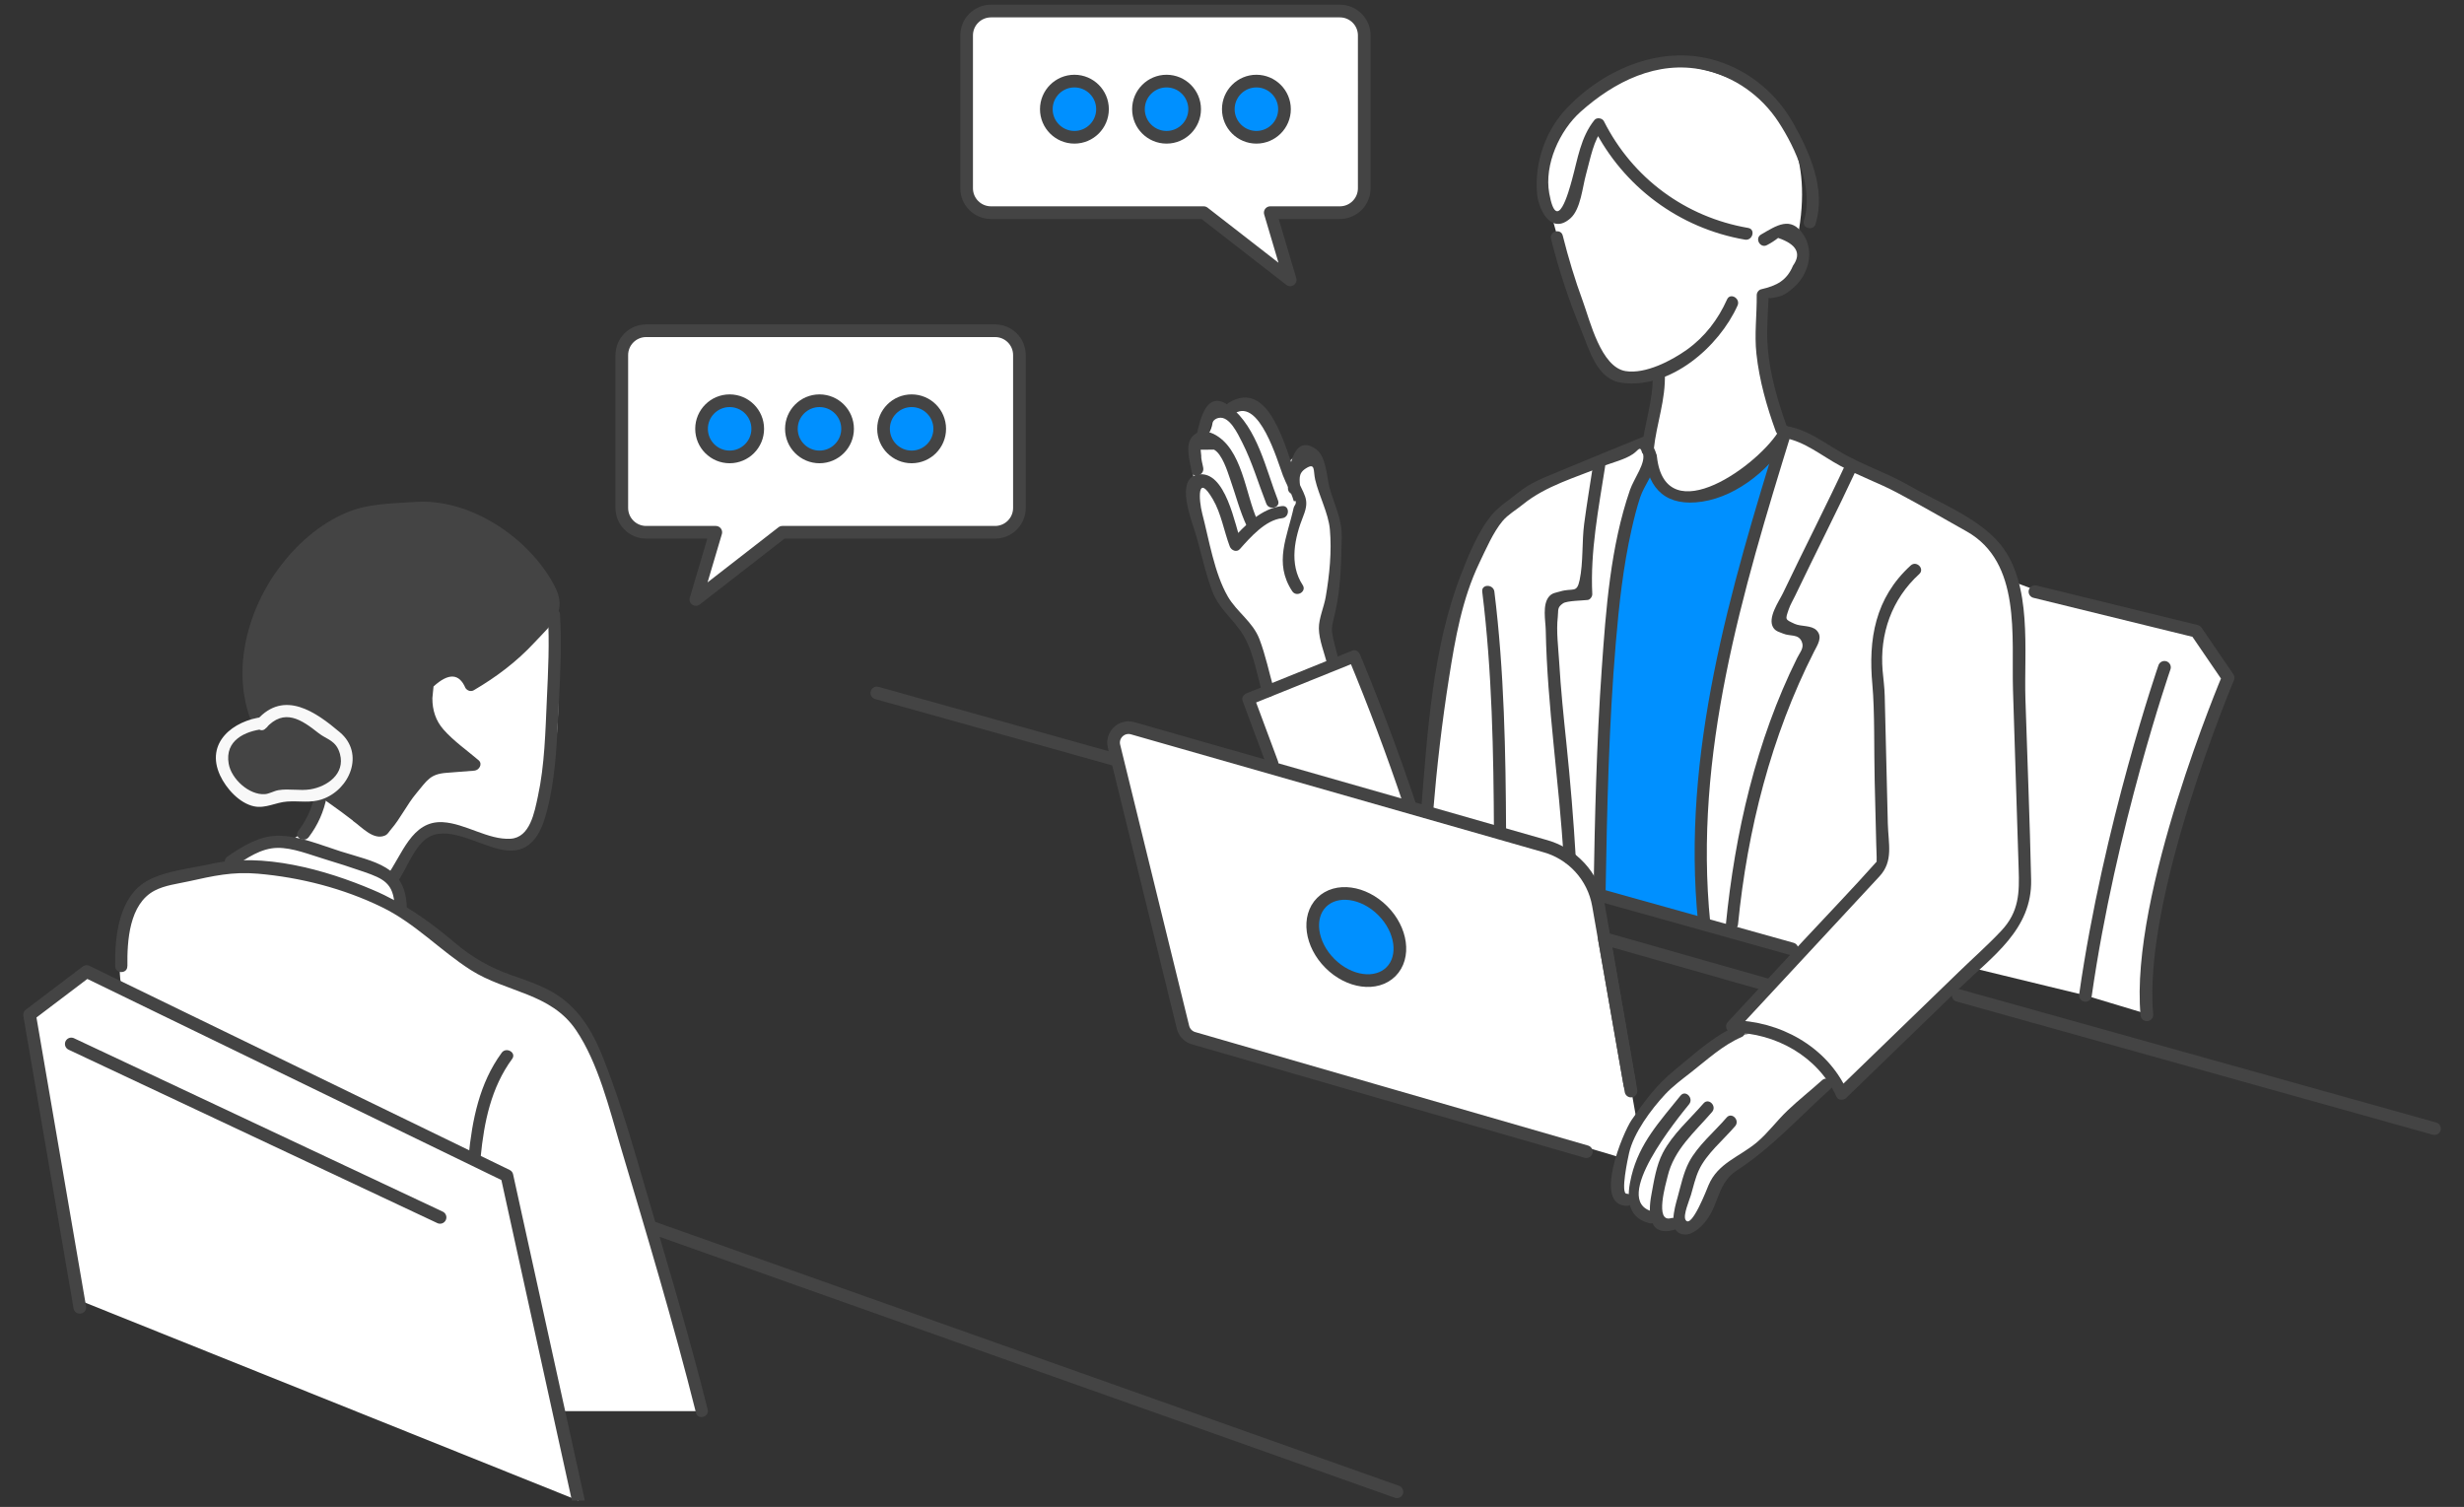 <?xml version="1.0" encoding="UTF-8"?><svg id="_レイヤー_2" xmlns="http://www.w3.org/2000/svg" xmlns:xlink="http://www.w3.org/1999/xlink" viewBox="0 0 517.49 316.48"><rect x="0" y="0" width="517.49" height="316.48" fill="#333333" stroke="none"/><defs><style>.cls-1{fill:#0090ff;}.cls-2,.cls-3{fill:#fff;}.cls-2,.cls-4{stroke:#444;stroke-linecap:round;stroke-linejoin:round;stroke-width:2.66px;}.cls-5,.cls-4{fill:none;}.cls-6{fill:#444;}.cls-7{fill:#f8f8f8;}.cls-8{clip-path:url(#clippath);}</style><clipPath id="clippath"><rect class="cls-5" width="517.49" height="315.15"/></clipPath></defs><g id="_レイヤー_3"><g class="cls-8"><polygon class="cls-3" points="16.49 273.02 6.21 213.12 18.19 204.04 106.46 246.91 121.47 315.15 16.49 273.02"/><path class="cls-3" d="M25.45,206.65c-.47-1.01-1.97-18.44,10.51-22.07l12.48-3.62s5.72-4.85,9.84-4.18c4.12.67,8.02-4.89,8.02-4.89l.82-3.67s-9.17-1.82-11.25,0c-2.09,1.82-13.52-5.07-8.2-12.64,0,0,2.35-3.9,6.66-3.65,0,0-9.84-37.47,27.04-44.93,0,0,23.2-5.02,35.02,19.68,0,0,1.94,22.89,0,31.19-1.94,8.3-1.28,23.94-16,17.31-14.73-6.64-15.54,5.66-15.54,5.66l-2.5,2.74s2.91,5.43,1.95,7.67c0,0,17.52,13.65,21.33,14.26s16.87,5.86,18.98,14.95l12.72,37.48,10.08,38.43h-30.9L25.45,206.65Z"/><path class="cls-3" d="M340.71,243.23c-3.37-1.22-91.83-26.52-91.83-26.52l-13.29-53.4s-7.92-15.24,8.42-8.63l77.68,22.2s12.13,2.4,14.02,13.18l8.1,45.75-3.09,7.41Z"/><path class="cls-3" d="M267.17,160.2l-4.98-13.38s4.11-.2,4.15-1.67-3.31-11.45-3.31-11.45l-6.1-7.81s-7.15-17.66-6.44-23.28c.72-5.62-1.92-9.61,1.99-10.71,3.91-1.1.87-8.78,4.44-5.5,0,0,4.98-4.31,7.39-.32l5.69,11.6s2.49-2.82,3.96-2.65,3.04,4.28,3.94,7.38c.9,3.1,2.98,10.1,2.67,14.71s-1.93,13.19-1.93,13.19l1.33,8.98,4.42-1.43,11.58,30.84,3.77,1.66s2.12-34,4.77-36.94,3.01-29.01,22.42-32.83l18.38-7.56s4.54-11.94,3.02-14.61-1.14,0-1.14,0c0,0-8.49,5.35-13.48-8.38-4.99-13.73-6.78-20.93-6.78-20.93l-1.08-3.84s-10.22-26.65,26.53-31.52c0,0,31.89,1.22,25.16,36.09,0,0,3.16,7.46-5.91,11.83-9.07,4.37-.47-.03-.47-.03,0,0-2.63,22.93,3.09,29.09l16.08,7.7,20.99,10.98s9.92,4.22,11.72,14.11c1.8,9.89,1.37,34.6,1.37,34.6l.9,22.6s.79,12.34-7.15,18.58c-7.94,6.24-12.74,12.33-12.74,12.33l-18.16,18.08s-1.86-2.38-2.2-3.19-9.02,7.85-9.02,7.85l-4.49,4.86-6.47,4.89-3.49,2.42-2.96,7.58-3.48,4.41-2.31-1.12h-3.14l-1.74-2.24-2.37.24-2.27-2.56-3.05-1.24s-2.09-10.12,1.99-15.92c0,0,17.23-17.86,22.83-18.32,5.6-.46-.55-.35-.55-.35l1.51-1.51-1.97-.34,14.72-15.87-79.16-20.94-32.67-9.66.14-8.5Z"/><path class="cls-3" d="M428.45,124.26l32.82,8.31,6.24,9.14s-20.98,60.81-16.03,71.41l-13.5-4.07-23.61-5.73,8.41-81.15,5.66,2.09Z"/><polygon class="cls-1" points="345.89 97.67 350.52 104.31 354.76 104.31 362.83 102.31 373.34 91.84 371.7 98.08 365.38 123.36 359.61 152.82 357.42 169.29 357.91 193.78 334.94 187.28 336.94 163.93 337.77 138.96 341.86 109.05 345.89 97.67"/><polygon class="cls-1" points="276.98 190.2 280.14 187.98 283.25 187.69 290.4 191.25 292.59 195.59 293.17 198.7 293.17 202.04 291.08 204.9 288.09 206.65 284.85 205.6 279.19 202.21 276.98 197.35 276 192.21 276.98 190.2"/><path class="cls-6" d="M325.74,50.16c1.66,6.54,3.73,12.93,6.34,19.16,1.77,4.24,3.28,10.38,8.56,11.08,10.22,1.35,20.4-7.59,24.28-16.23.67-1.49-1.53-2.78-2.2-1.29-1.89,4.22-4.65,7.85-8.44,10.56-3.23,2.31-8.7,5.16-12.86,4.5-5.2-.82-7.51-10.66-8.98-14.65-1.67-4.52-3.05-9.14-4.23-13.81-.4-1.59-2.86-.92-2.46.68h0Z"/><path class="cls-6" d="M381.3,47.03c2.23-7.23-1.17-14.95-4.72-21.23-3.49-6.17-9.16-10.89-15.95-13.01-11.37-3.56-23.53,1.53-31.51,9.86-4.52,4.72-6.85,11.42-6.32,17.94.28,3.41,2.97,8.88,7.05,5.23,2.14-1.91,2.51-6.58,3.23-9.14.99-3.59,1.56-7.14,3.57-9.66l-2-.26c6.29,12.47,18.04,21.19,31.82,23.57,1.61.28,2.3-2.18.68-2.46-13.18-2.27-24.27-10.45-30.29-22.4-.34-.68-1.5-.88-2-.26-2.91,3.65-3.49,8.13-4.73,12.61-.64,2.32-3.15,11.68-4.76,2.77-1.08-6.01,2.18-13.19,6.59-17.12,7.08-6.32,16.07-10.86,25.78-8.79,6.5,1.38,12.19,5.43,15.8,10.97s7.41,13.92,5.32,20.71c-.49,1.57,1.98,2.24,2.46.68h0Z"/><path class="cls-6" d="M347.1,78.4c.21,5.56-1.75,10.55-2.33,16-.17,1.63,2.38,1.62,2.55,0,.58-5.47,2.54-10.41,2.33-16-.06-1.64-2.61-1.64-2.55,0h0Z"/><path class="cls-6" d="M375.39,89.9c-2.54-6.99-4.64-14.55-4.19-22.05-.02.36.18-5.43.3-5.57-.62.72,1.92.06,2.18-.01,1.22-.33,2.39-1.28,3.3-2.14,2.89-2.71,4.08-7.35,1.78-10.84-2.66-4.04-5.67-1.9-8.9-.04-1.42.82-.14,3.03,1.29,2.2.81-.42,1.57-.91,2.29-1.48,3.9,1.33,4.94,3.27,3.13,5.82-1.31,3.14-3.43,4.21-6.68,4.96-.54.12-.94.69-.94,1.23.05,4.15-.52,8.19-.06,12.35.61,5.57,2.14,10.99,4.05,16.24.56,1.53,3.02.87,2.46-.68h0Z"/><path class="cls-6" d="M359.19,193.78c-3.57-35.26,6.72-69.43,17-102.74l-1.57.89c4.52.83,7.79,3.69,11.83,5.88s8.06,3.58,11.94,5.64c4.92,2.61,9.8,5.43,14.65,8.16,11.55,6.51,9.38,22.05,9.73,33.31.4,12.54.79,25.08,1.19,37.61.16,4.89.12,8.95-3.65,12.95-2.82,3-5.95,5.76-8.9,8.62-8.5,8.23-17,16.46-25.5,24.69l2,.26c-4.27-9.31-14.19-14.7-24.16-14.77l.9,2.18c10.02-10.8,20.04-21.6,30.07-32.4,2.98-3.21,1.87-6.8,1.76-11.13l-.65-26.77c-.04-1.81-.28-3.49-.44-5.29-.66-7.74,1.91-15.04,7.69-20.31,1.21-1.11-.59-2.91-1.8-1.8-7.49,6.84-8.93,15.49-8.04,25.08.5,5.46.33,13.84.48,20.19l.33,13.41c.03,1.15.11,2.32.08,3.47-.02,1.07.87-.93-.07.13-5,5.62-10.25,11.05-15.37,16.56s-10.55,11.37-15.83,17.06c-.74.8-.23,2.17.9,2.18,9.14.07,18.05,5,21.95,13.51.35.77,1.46.78,2,.26,7.96-7.71,15.92-15.42,23.88-23.12,6.87-6.65,15.22-12.27,14.99-22.73-.28-12.65-.8-25.31-1.2-37.96-.32-10.06,1.53-24.07-5.22-32.42-4.56-5.63-13.1-8.88-19.32-12.46-4.21-2.42-8.82-3.98-13.1-6.3s-7.65-5.26-12.44-6.13c-.69-.13-1.35.18-1.57.89-10.35,33.5-20.68,67.94-17.09,103.41.16,1.62,2.72,1.63,2.55,0h0Z"/><path class="cls-6" d="M387.82,97.03c-4.3,9.25-8.97,18.33-13.36,27.54-.81,1.69-3.36,5.24-2.01,7.28.51.77,1.29.89,2.06,1.22,1.43.61,3.16.02,3.88,1.65.59,1.34-.33,2.19-.97,3.5-8.58,17.28-13.05,36.78-14.95,55.9-.16,1.63,2.39,1.62,2.55,0,1.96-19.79,6.94-39.5,15.97-57.27.71-1.4,1.9-3.07.52-4.48-1.08-1.1-3.29-.75-4.59-1.35-2.06-.96-2.01-.83-1.23-3.11.32-.94.88-1.86,1.31-2.76,4.29-8.97,8.83-17.82,13.02-26.84.69-1.48-1.51-2.78-2.2-1.29h0Z"/><path class="cls-6" d="M373.86,90.06c-4.01,7.32-24.08,21.97-25.87,5.85-.18-1.61-2.73-1.63-2.55,0,.78,7.07,4.75,10.55,12.05,9.44,7.66-1.17,14.93-7.35,18.58-14,.79-1.44-1.41-2.73-2.2-1.29h0Z"/><path class="cls-6" d="M334.63,97.33c-.65,4.22-1.36,8.44-1.92,12.67-.5,3.81-.17,8.09-.95,11.81-.61,2.89-1.36,1.58-4.15,2.42-.84.25-1.6.29-2.24,1.01-1.52,1.7-.76,5.18-.73,7.16.31,15.99,2.83,31.89,3.76,47.86.1,1.63,2.65,1.64,2.55,0-.47-8.09-1.15-16.17-1.98-24.22-.59-5.66-1.18-11.32-1.51-17-.18-3.03-.64-6.45-.29-9.48.16-1.42-.2-1.98,1.12-2.86.82-.54,4.2-.57,5.18-.7.52-.07.96-.73.94-1.23-.44-8.99,1.31-17.91,2.69-26.75.25-1.61-2.21-2.3-2.46-.68h0Z"/><path class="cls-4" d="M333.16,241.87l-82.51-23.84c-1.07-.31-1.89-1.15-2.18-2.22l-14.49-59.03c-.62-2.33,1.51-4.47,3.85-3.85l86.43,24.7c5.92,1.56,10.38,6.41,11.44,12.44l6.6,37.71"/><polyline class="cls-4" points="371.14 206.84 336.94 197.11 342.54 229.14"/><ellipse class="cls-4" cx="284.85" cy="196.79" rx="7.84" ry="10.3" transform="translate(-55.72 259.06) rotate(-45)"/><path class="cls-6" d="M337.21,187.28c.3-17.43.67-34.88,2.14-52.26.67-7.95,1.54-15.93,3.29-23.72.52-2.32,1.09-4.63,1.84-6.89.79-2.38,3.14-5.41,3.44-7.79.2-1.58-.76-2.81-1.47-4.26-.23-.45-.95-.79-1.44-.59-6.06,2.47-12.11,4.95-18.15,7.46-3.12,1.3-5.55,2.23-8.09,4.3-1.72,1.4-3.83,2.73-5.29,4.41-2.92,3.36-5.13,8.78-6.72,12.92-5.97,15.53-6.98,33.23-8.33,49.73-.13,1.64,2.42,1.63,2.55,0,.78-9.51,1.86-18.84,3.35-28.28,1.29-8.19,2.74-16.53,6.35-24.06,1.34-2.79,2.91-6.47,4.91-8.85,1.12-1.33,2.91-2.37,4.26-3.47,4.79-3.9,11.07-5.65,16.77-7.99,1.98-.82,4.59-1.38,6.36-2.6,1.22-.84,1.37-1.83,2.02-.21.8,1.98-1.84,5.35-2.67,7.76-4.11,11.91-5.05,25.08-5.93,37.56-1.1,15.58-1.45,31.21-1.72,46.83-.03,1.64,2.52,1.64,2.55,0h0Z"/><path class="cls-6" d="M311.3,124.26c2.07,16.69,2.38,33.77,2.46,50.57,0,1.64,2.56,1.64,2.55,0-.08-16.8-.39-33.88-2.46-50.57-.2-1.61-2.75-1.63-2.55,0h0Z"/><line class="cls-4" x1="411.26" y1="209.05" x2="511.29" y2="237.03"/><line class="cls-4" x1="137.33" y1="257.92" x2="293.38" y2="313.3"/><line class="cls-4" x1="336.94" y1="188.27" x2="376.34" y2="199.29"/><line class="cls-4" x1="233.88" y1="159.44" x2="184.15" y2="145.53"/><path class="cls-6" d="M362.62,234.71c-2.57,3-6.01,5.81-7.88,9.33-1.18,2.23-1.73,4.97-2.41,7.41-.59,2.14-2.29,7.67,1.53,7.82,1.8.07,3.69-1.83,4.64-3.14,2.57-3.53,2.29-7.72,6.27-10.31,7.35-4.78,13.19-11.29,19.7-17.15,1.22-1.1-.59-2.9-1.8-1.8-2.39,2.15-4.92,4.14-7.24,6.35s-4.07,4.68-6.44,6.68c-3.7,3.11-8.19,4.33-10.17,9.03-.27.64-3.63,9.42-4.83,7.24-.54-.98.83-4.14,1.14-5.19.51-1.74.91-3.59,1.67-5.23,1.58-3.43,5.17-6.37,7.62-9.24,1.06-1.24-.73-3.05-1.8-1.8h0Z"/><path class="cls-6" d="M357.78,231.72c-2.89,3.35-6.46,6.41-8.54,10.38-1.4,2.68-1.87,5.89-2.42,8.85-.75,3.98-.52,8.86,4.82,7.34,1.58-.45.91-2.91-.68-2.46-3.53,1.01-1.06-7.37-.72-8.8,1.35-5.65,5.68-9.26,9.33-13.5,1.07-1.24-.73-3.05-1.8-1.8h0Z"/><path class="cls-6" d="M352.94,230.1c-4.36,5.44-8.61,9.93-10.3,16.86-1.02,4.16-1.16,8.67,3.72,9.93,1.59.41,2.27-2.05.68-2.46-8.93-2.32,5.53-19.82,7.71-22.53,1.02-1.27-.78-3.09-1.8-1.8h0Z"/><path class="cls-6" d="M364.49,215.61c-4.72,2.02-8.75,5.86-12.71,9.07s-6.32,6.52-9.08,10.49c-1.83,2.63-8.21,17.92-1.08,18.08,1.64.04,1.64-2.51,0-2.55-1.32-.03.27-7.48.53-8.59.99-4.22,4.59-9.08,7.54-12.25,1.58-1.7,3.55-3.16,5.37-4.58,3.41-2.66,6.72-5.76,10.71-7.48,1.5-.64.21-2.84-1.29-2.2h0Z"/><path class="cls-6" d="M115.06,129.07c.37,5.92.06,11.92-.21,17.84-.31,6.72-.45,13.74-1.88,20.34-.72,3.32-1.64,8.66-5.74,8.9-4.7.28-9.5-3.22-14.25-3.48-6.55-.36-8.55,6.98-11.73,11.28-.98,1.32,1.24,2.6,2.2,1.29,2.19-2.97,3.87-8.86,7.78-9.94,4.66-1.29,10.64,2.92,15.32,3.31,6.2.53,7.8-5.71,8.88-10.69,1.35-6.24,1.55-12.83,1.88-19.18s.71-13.15.3-19.68c-.1-1.63-2.65-1.64-2.55,0h0Z"/><path class="cls-6" d="M74.73,171.27c1.43.99,2.86,1.98,4.28,2.97.22.15.45.31.72.33.58.05.99-.53,1.28-1.03,2.63-4.51,5.88-8.64,9.64-12.26l8.96-.7c-1.83-1.57-3.66-3.14-5.49-4.71-.98-.84-1.96-1.69-2.72-2.72-1.92-2.61-2.2-6.12-1.6-9.3.27-1.43.8-2.96,2.06-3.68,1.26-.73,2.92-.4,4.12.43,1.2.83,2.04,2.06,2.86,3.27l2.92-1.72c5.8-3.45,10.25-8.72,14.59-13.88l.15-.43c-.06-3.13-2.04-5.86-4.09-8.22-5.75-6.64-13.29-12.5-22.05-13.14l-7.42.54c-8.98-.46-17.32,5.2-22.82,12.31-4.38,5.66-7.43,12.47-7.95,19.61-.51,7.14,1.68,14.58,6.58,19.79l15.98,12.54Z"/><path class="cls-6" d="M74.09,172.37c1.87,1.3,4.29,4.14,6.73,3.12.65-.27.84-.79,1.3-1.31,1.97-2.27,3.35-5.22,5.3-7.55,2.31-2.77,2.9-4.05,6.31-4.32l5.89-.46c1-.08,1.81-1.4.9-2.18-2.44-2.09-5.26-4.04-7.38-6.46-1.64-1.86-2.35-4.11-2.33-6.6l.24-2.44c3.16-2.88,5.39-2.77,6.71.33.39.56,1.11.83,1.75.46,4.78-2.81,8.97-5.96,12.77-10.05s7.12-6.45,4.05-12.13c-5.43-10.03-17.73-18.19-29.19-17.36-5.01.36-9.85.28-14.56,2.32-5.65,2.45-10.38,6.68-14.02,11.59-8.24,11.12-11.16,27.39-1.89,38.87,4.45,5.51,11.62,9.58,17.19,13.95,1.28,1,3.09-.79,1.8-1.8-5.15-4.04-10.71-7.82-15.56-12.21-12.91-11.68-5.49-33.01,5.58-42.91,8.74-7.81,24.5-10.15,34.9-4.15,3.53,2.04,6.62,4.72,9.4,7.69,1.51,1.61,3.19,3.3,4.16,5.3,1.87,3.88.83,3.95-1.39,6.51-4.29,4.94-8.89,8.88-14.51,12.18l1.75.46c-3.31-4.77-9.68-7.11-11.37.28-1.97,8.61,4.33,12.99,10.14,17.98l.9-2.18c-2.74.21-6.95-.32-9.45.81s-4.82,4.93-6.39,7c-.59.77-3.14,5.65-3.86,5.78-1.09.19-3.44-1.97-4.54-2.73-1.35-.94-2.63,1.27-1.29,2.2Z"/><path class="cls-6" d="M26.76,202.91c-.08-5.28.37-13.06,5.7-15.86,2.17-1.14,4.77-1.42,7.15-1.95,5.16-1.14,9.19-2.07,14.52-1.61,8.95.77,17.95,3.08,26.04,7.01,7.07,3.43,12.2,9.07,18.72,13.23,7.39,4.71,16.79,4.77,22.09,12.62,4.67,6.9,6.99,16.5,9.34,24.41,5.54,18.58,11.13,37.13,15.85,55.94.4,1.59,2.86.92,2.46-.68-4.33-17.26-9.54-34.22-14.5-51.29-2.22-7.65-4.58-15.29-7.51-22.7-2.22-5.61-5.28-10.65-10.65-13.71-2.74-1.56-5.78-2.54-8.74-3.59-4.51-1.6-8.17-3.74-11.82-6.83-5.29-4.49-10.64-8.25-17.06-10.99-10.05-4.29-23.18-7.92-34.1-5.46-4.18.94-9.31,1.4-13.1,3.41-6.22,3.3-7.06,11.78-6.96,18.06.03,1.64,2.58,1.64,2.55,0h0Z"/><path class="cls-6" d="M105.36,221.11c-4.68,6.38-6.2,14.11-6.96,21.84-.16,1.63,2.39,1.62,2.55,0,.72-7.31,2.19-14.53,6.61-20.56.97-1.32-1.24-2.6-2.2-1.29h0Z"/><path class="cls-6" d="M66.16,166.62c-.55,2.92-1.72,5.54-3.52,7.9-.99,1.31,1.22,2.58,2.2,1.29,1.92-2.52,3.19-5.4,3.78-8.51.3-1.6-2.16-2.29-2.46-.68h0Z"/><path class="cls-6" d="M49.08,182.07c2.75-1.85,5.74-3.95,9.19-4,3.2-.05,6.77,1.42,9.81,2.33,2.78.84,5.55,1.73,8.29,2.68,4.17,1.45,6.32,2.4,6.5,7.26.06,1.64,2.61,1.64,2.55,0-.32-8.48-6.72-9.28-13.89-11.54-4.12-1.3-8.88-3.35-13.26-3.28-3.94.06-7.32,2.22-10.48,4.35-1.35.91-.08,3.12,1.29,2.2h0Z"/><path class="cls-6" d="M54.92,152.03c2.44-3.34,7.94-3.8,10.91-.92.58.57,1.07,1.23,1.69,1.75.94.78,2.13,1.19,3.1,1.93,2.43,1.87,2.82,5.69,1.24,8.32s-4.73,4.06-7.79,4.11c-1.88.03-3.78-.39-5.61.01-1.29.28-2.5.97-3.82,1-1.74.04-3.29-1.05-4.55-2.26-2.24-2.15-4.05-5.2-3.39-8.23.8-3.63,4.84-5.67,8.56-5.9"/><path class="cls-7" d="M55.83,152.93c3.87-4.33,7.53-1.76,11.05,1.02,1.8,1.42,3.73,1.51,4.52,4.4,1.15,4.24-2.78,6.86-6.19,7.42-2.25.37-4.48-.2-6.74.18-.94.16-1.94.78-2.87.84-3.28.2-7-3.17-7.57-6.38-.87-4.97,3.51-6.85,7.24-7.29,1.61-.19,1.63-2.74,0-2.55-6.28.73-12.23,5.39-9.05,12.27,1.27,2.75,4.06,5.87,7.16,6.51,2.4.49,4.56-.85,6.93-1.01,2.57-.18,4.82.37,7.33-.48,5.82-1.98,9.02-9.59,3.75-14.06-5.06-4.29-11.7-8.99-17.37-2.65-1.09,1.22.71,3.03,1.8,1.8h0Z"/><polyline class="cls-4" points="16.76 274.56 6.21 213.12 18.19 204.04 106.46 246.91 121.47 315.15"/><line class="cls-4" x1="14.97" y1="219.25" x2="92.42" y2="255.67"/><path class="cls-4" d="M427.38,124.26l33.89,8.31,6.68,9.78s-19.36,45.75-17.06,70.78"/><path class="cls-4" d="M454.58,140.15s-11.53,33.35-16.6,68.9"/><path class="cls-2" d="M203.01,18.36v21.18c0,2.83,2.29,5.12,5.12,5.12h44.67l18.16,14.11-4.18-14.11h14.62c2.83,0,5.12-2.29,5.12-5.12V7.44c0-2.83-2.29-5.12-5.12-5.12h-73.27c-2.83,0-5.12,2.29-5.12,5.12v10.92"/><path class="cls-1" d="M225.65,28.82c-3.25,0-5.9-2.65-5.9-5.9s2.65-5.9,5.9-5.9,5.9,2.65,5.9,5.9-2.65,5.9-5.9,5.9Z"/><path class="cls-6" d="M225.65,18.36c2.52,0,4.57,2.05,4.57,4.57s-2.05,4.57-4.57,4.57-4.57-2.05-4.57-4.57,2.05-4.57,4.57-4.57M225.65,15.7c-3.98,0-7.23,3.24-7.23,7.23s3.24,7.23,7.23,7.23,7.23-3.24,7.23-7.23-3.24-7.23-7.23-7.23h0Z"/><path class="cls-1" d="M245,28.82c-3.25,0-5.9-2.65-5.9-5.9s2.65-5.9,5.9-5.9,5.9,2.65,5.9,5.9-2.65,5.9-5.9,5.9Z"/><path class="cls-6" d="M245,18.36c2.52,0,4.57,2.05,4.57,4.57s-2.05,4.57-4.57,4.57-4.57-2.05-4.57-4.57,2.05-4.57,4.57-4.57M245,15.7c-3.98,0-7.23,3.24-7.23,7.23s3.24,7.23,7.23,7.23,7.23-3.24,7.23-7.23-3.24-7.23-7.23-7.23h0Z"/><path class="cls-1" d="M263.87,28.82c-3.25,0-5.9-2.65-5.9-5.9s2.65-5.9,5.9-5.9,5.9,2.65,5.9,5.9-2.65,5.9-5.9,5.9Z"/><path class="cls-6" d="M263.87,18.36c2.52,0,4.57,2.05,4.57,4.57s-2.05,4.57-4.57,4.57-4.57-2.05-4.57-4.57,2.05-4.57,4.57-4.57M263.87,15.7c-3.98,0-7.23,3.24-7.23,7.23s3.24,7.23,7.23,7.23,7.23-3.24,7.23-7.23-3.24-7.23-7.23-7.23h0Z"/><path class="cls-2" d="M214.1,85.49v21.18c0,2.83-2.29,5.12-5.12,5.12h-44.67s-18.16,14.11-18.16,14.11l4.18-14.11h-14.62c-2.83,0-5.12-2.29-5.12-5.12v-32.09c0-2.83,2.29-5.12,5.12-5.12h73.27c2.83,0,5.12,2.29,5.12,5.12v10.92"/><path class="cls-1" d="M191.46,95.96c-3.25,0-5.9-2.65-5.9-5.9s2.65-5.9,5.9-5.9,5.9,2.65,5.9,5.9-2.65,5.9-5.9,5.9Z"/><path class="cls-6" d="M191.46,85.49c2.52,0,4.57,2.05,4.57,4.57s-2.05,4.57-4.57,4.57-4.57-2.05-4.57-4.57,2.05-4.57,4.57-4.57M191.46,82.83c-3.98,0-7.23,3.24-7.23,7.23s3.24,7.23,7.23,7.23,7.23-3.24,7.23-7.23-3.24-7.23-7.23-7.23h0Z"/><path class="cls-1" d="M172.11,95.96c-3.25,0-5.9-2.65-5.9-5.9s2.65-5.9,5.9-5.9,5.9,2.65,5.9,5.9-2.65,5.9-5.9,5.9Z"/><path class="cls-6" d="M172.11,85.49c2.52,0,4.57,2.05,4.57,4.57s-2.05,4.57-4.57,4.57-4.57-2.05-4.57-4.57,2.05-4.57,4.57-4.57M172.11,82.83c-3.98,0-7.23,3.24-7.23,7.23s3.24,7.23,7.23,7.23,7.23-3.24,7.23-7.23-3.24-7.23-7.23-7.23h0Z"/><path class="cls-1" d="M153.24,95.96c-3.25,0-5.9-2.65-5.9-5.9s2.65-5.9,5.9-5.9,5.9,2.65,5.9,5.9-2.65,5.9-5.9,5.9Z"/><path class="cls-6" d="M153.24,85.49c2.52,0,4.57,2.05,4.57,4.57s-2.05,4.57-4.57,4.57-4.57-2.05-4.57-4.57,2.05-4.57,4.57-4.57M153.24,82.83c-3.98,0-7.23,3.24-7.23,7.23s3.24,7.23,7.23,7.23,7.23-3.24,7.23-7.23-3.24-7.23-7.23-7.23h0Z"/><path class="cls-6" d="M268.4,159.86c-1.66-4.46-3.32-8.92-4.98-13.38l-.89,1.57c7.41-2.99,14.82-5.98,22.23-8.97l-1.57-.89c4.22,10.15,8.08,20.43,11.58,30.84.52,1.55,2.99.88,2.46-.68-3.5-10.41-7.36-20.69-11.58-30.84-.24-.58-.87-1.17-1.57-.89-7.41,2.99-14.82,5.98-22.23,8.97-.59.24-1.15.86-.89,1.57,1.66,4.46,3.32,8.92,4.98,13.38.57,1.52,3.03.86,2.46-.68h0Z"/><path class="cls-6" d="M267.56,144.81c-1.01-3.5-1.76-7.21-3.06-10.6-1.39-3.62-4.74-5.68-6.62-8.91-2.85-4.91-3.95-11.95-5.39-17.46-.73-2.81-1.12-8.72,2.24-2.98,1.74,2.97,2.33,6.68,3.54,9.89.31.83,1.44,1.34,2.13.56,2.21-2.49,5.4-6.12,8.87-6.48,1.62-.17,1.63-2.72,0-2.55-4.32.44-7.92,4.12-10.68,7.23l2.13.56c-1.32-3.49-3.24-15.51-9.19-14.4-4.75.88-1.32,9.52-.53,12.1,1.26,4.11,2.08,8.4,3.61,12.42,1.28,3.35,3.68,5.25,5.75,8.05,2.75,3.73,3.44,8.77,4.74,13.26.45,1.57,2.92.9,2.46-.68h0Z"/><path class="cls-6" d="M252.71,98.29c-.11-.72-.47-1.82-.42-2.54l-.13-1.3,2.81-.02c1.72.95,2.82,4.56,3.4,6.24,1.16,3.31,2.02,6.7,3.51,9.89.69,1.49,2.89.19,2.2-1.29-2.53-5.43-3.12-15.13-9.21-18.14-1.55-.76-3.52-.74-4.62.76-1.39,1.9-.31,5.02,0,7.08.24,1.62,2.7.93,2.46-.68h0Z"/><path class="cls-6" d="M253.72,92.24c.39-1.74.37-4.08,2.21-4.47,2.29-.49,4.05,3.37,4.99,5.21,2.07,4.09,3.36,8.55,5.03,12.8.59,1.51,3.06.85,2.46-.68-2.55-6.5-4.28-15.19-10.06-19.72-4.83-3.78-6.2,2.26-7.08,6.18-.36,1.6,2.1,2.28,2.46.68h0Z"/><path class="cls-6" d="M259.36,86.79c5.14-3.12,8.9,9.9,10.08,13.06.65,1.74,1.76,3.54,2.25,5.3.11.41.47-.38.46.45,0,.32-.38.7-.45,1.02-1.34,6.15-4.25,11.55-.31,17.54.9,1.37,3.11.09,2.2-1.29-2.9-4.41-1.69-9.94.15-14.55,1.47-3.68,0-4.37-1.56-8.39-2.25-5.81-5.54-20.55-14.11-15.35-1.4.85-.12,3.06,1.29,2.2h0Z"/><path class="cls-6" d="M273.04,102.56c-.04-1.86-.51-3.08,1.21-4.18,2.07-1.32,1.53.46,1.96,2.33.76,3.31,2.79,7.11,3.09,10.45.42,4.66-.08,9.59-.87,14.19-.36,2.12-1.46,4.52-1.44,6.62.02,2.45,1.21,5.27,1.78,7.66.38,1.6,2.84.92,2.46-.68-.48-2.03-1.17-4.11-1.46-6.17-.18-1.27.3-2.5.74-4.57,1.09-5.18,1.17-9.98,1.28-15.25.08-4.07-1.44-6.55-2.54-10.47-.63-2.26-.66-6.6-2.88-8.17-5.14-3.64-5.94,5.56-5.88,8.25.04,1.64,2.59,1.65,2.55,0h0Z"/></g></g></svg>